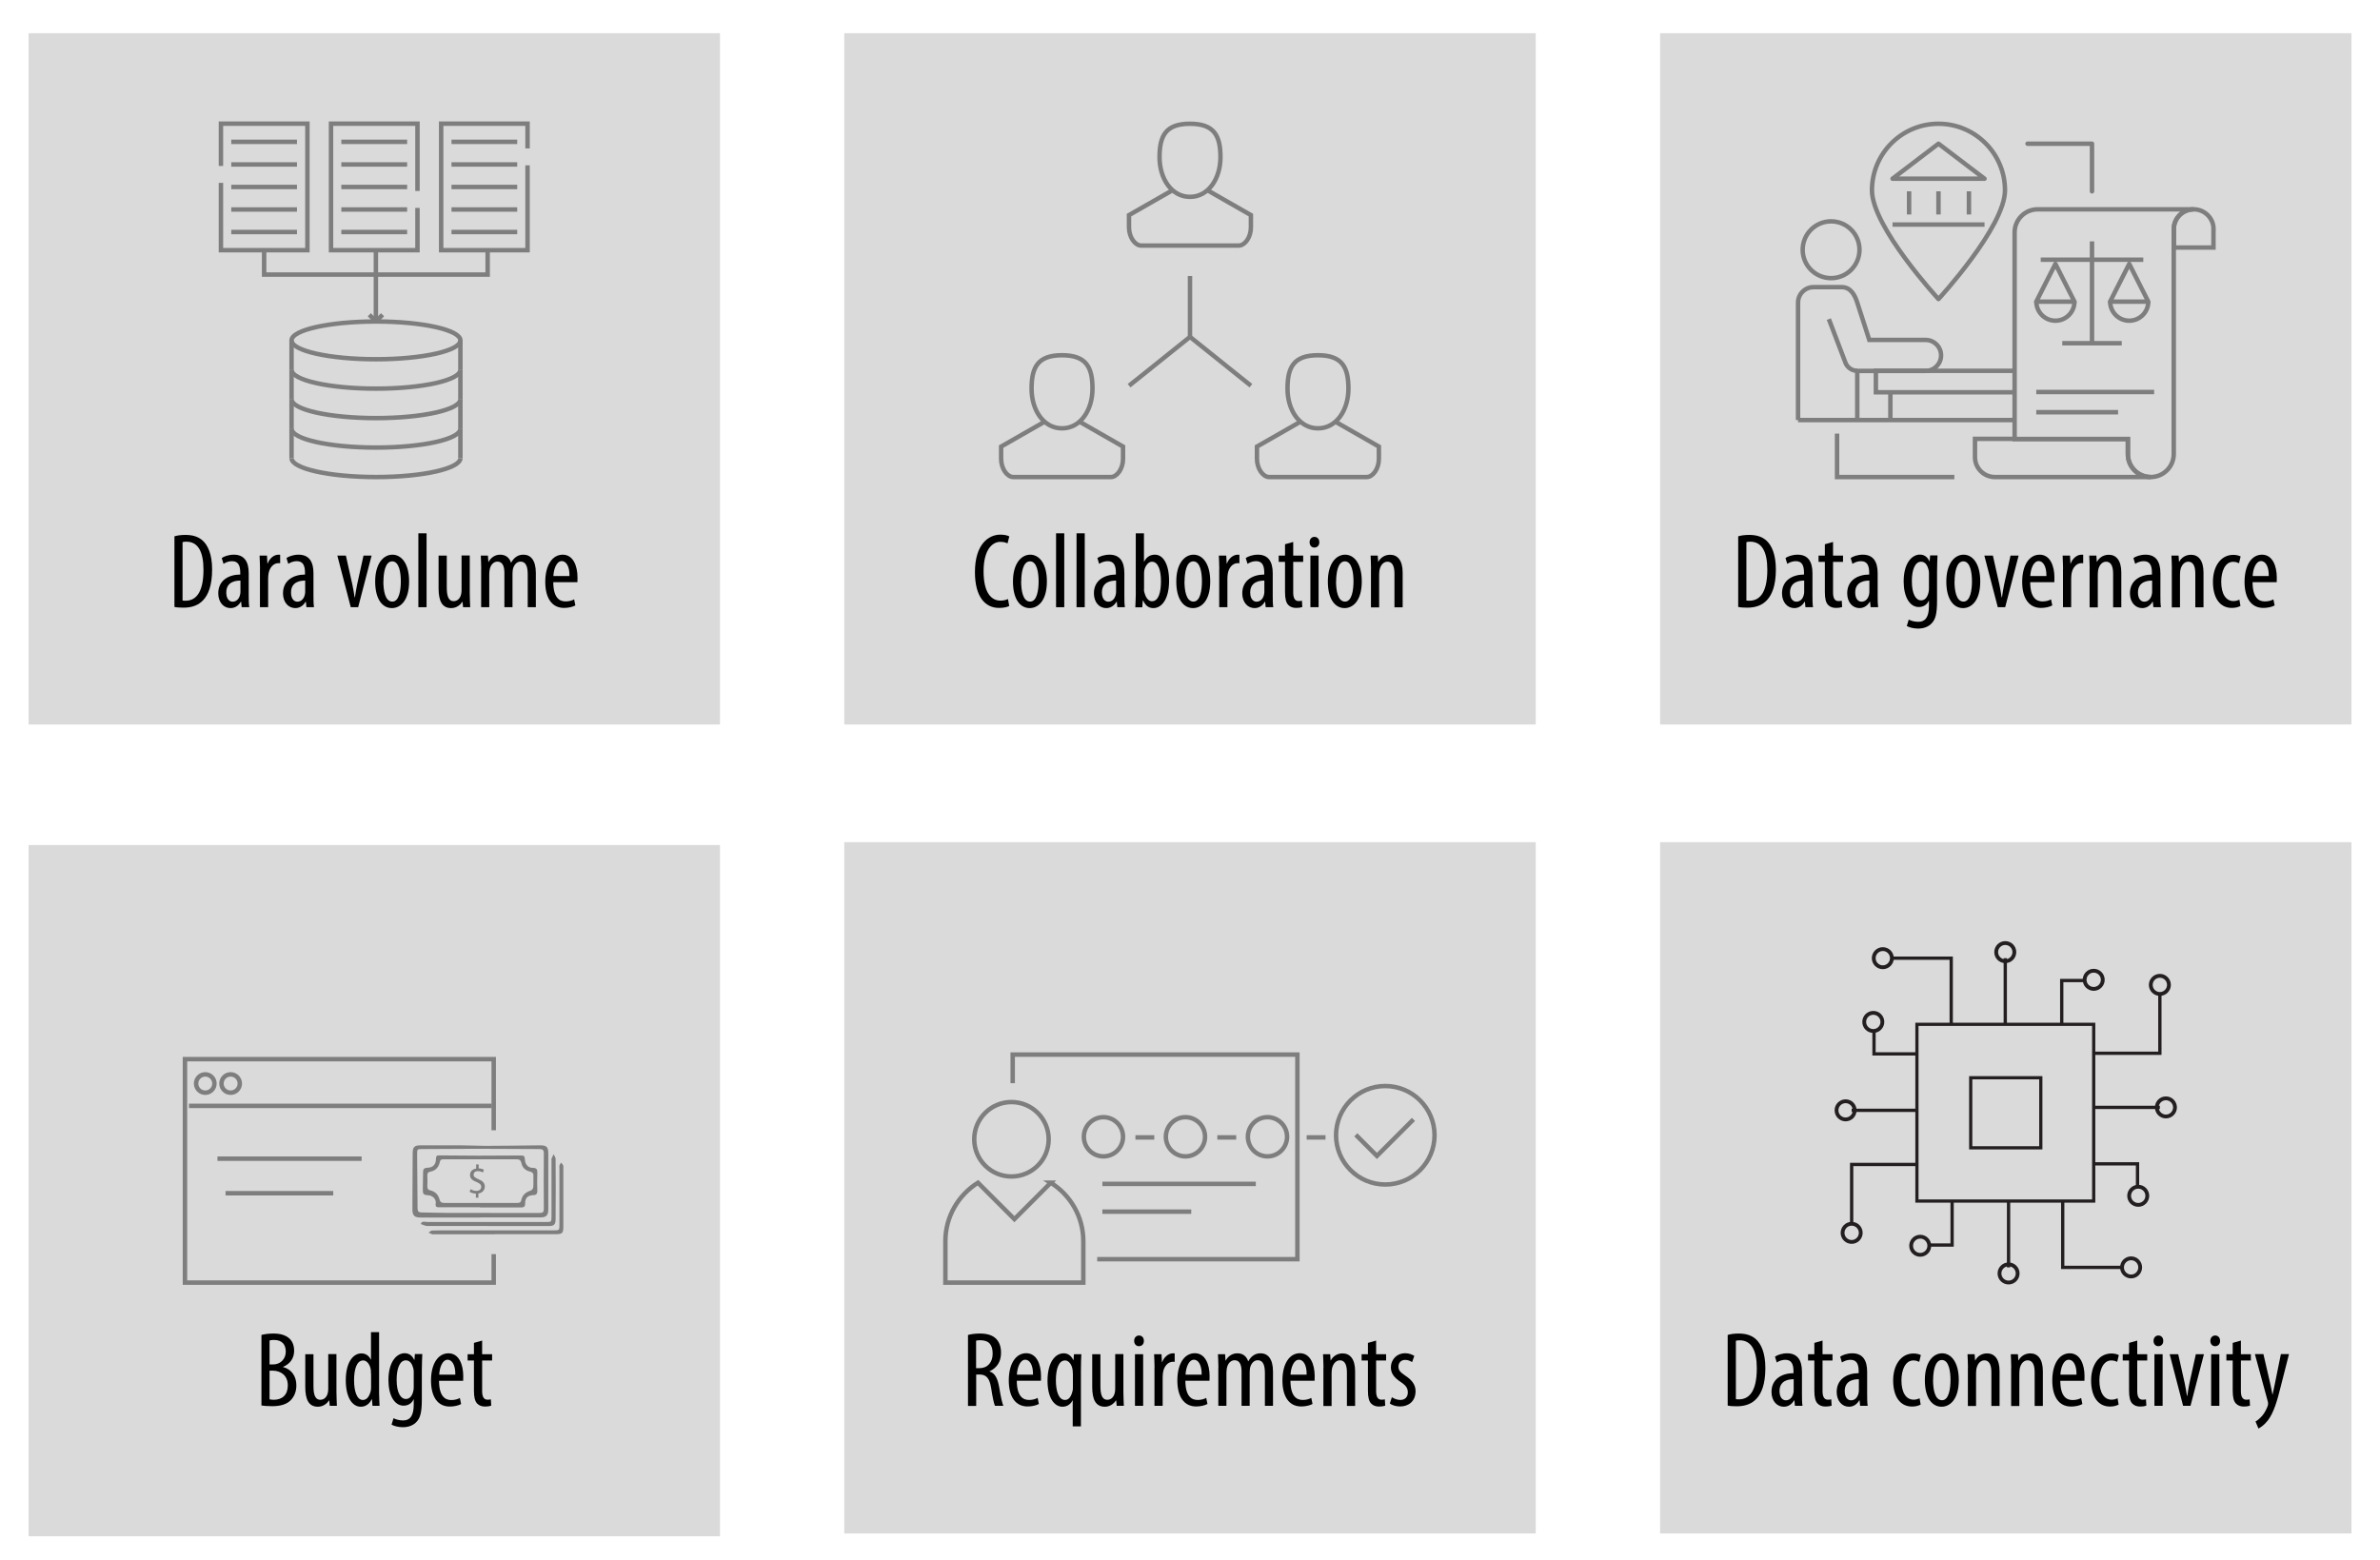<?xml version="1.0" encoding="UTF-8"?><svg id="Layer_1" xmlns="http://www.w3.org/2000/svg" viewBox="0 0 267.26 175.17"><defs><style>.cls-1{stroke-width:.37px;}.cls-1,.cls-2,.cls-3,.cls-4,.cls-5,.cls-6,.cls-7{fill:none;}.cls-1,.cls-2,.cls-6{stroke:#231f20;stroke-miterlimit:22.93;}.cls-2{stroke-width:.36px;}.cls-8{fill:#000;}.cls-8,.cls-9,.cls-10{stroke-width:0px;}.cls-3{stroke-linecap:round;}.cls-3,.cls-4{stroke-linejoin:round;}.cls-3,.cls-4,.cls-5,.cls-7{stroke:#7e7e7e;stroke-width:.5px;}.cls-5{fill-rule:evenodd;}.cls-5,.cls-7{stroke-miterlimit:10;}.cls-6{stroke-width:.43px;}.cls-9{fill:#dadada;}.cls-10{fill:#7e7e7e;}</style></defs><rect class="cls-9" x="3.21" y="3.73" width="77.64" height="77.64"/><rect class="cls-9" x="186.42" y="3.73" width="77.64" height="77.64"/><rect class="cls-9" x="94.81" y="3.73" width="77.64" height="77.64"/><rect class="cls-9" x="186.42" y="94.59" width="77.64" height="77.64"/><rect class="cls-9" x="94.81" y="94.59" width="77.64" height="77.64"/><rect class="cls-9" x="3.21" y="94.91" width="77.64" height="77.64"/><line class="cls-7" x1="42.21" y1="36.11" x2="42.21" y2="28.14"/><line class="cls-7" x1="42.21" y1="36.11" x2="42.96" y2="35.35"/><line class="cls-7" x1="42.22" y1="36.11" x2="41.47" y2="35.35"/><polyline class="cls-5" points="24.81 18.64 24.81 13.89 34.52 13.89 34.52 28.1 24.81 28.1 24.81 20.54"/><line class="cls-7" x1="25.97" y1="15.93" x2="33.35" y2="15.93"/><line class="cls-7" x1="25.97" y1="18.47" x2="33.35" y2="18.47"/><line class="cls-7" x1="25.97" y1="21" x2="33.35" y2="21"/><line class="cls-7" x1="25.97" y1="23.53" x2="33.35" y2="23.53"/><line class="cls-7" x1="25.97" y1="26.06" x2="33.35" y2="26.06"/><polyline class="cls-5" points="59.24 18.57 59.24 28.1 49.54 28.1 49.54 13.89 59.24 13.89 59.24 16.67"/><line class="cls-7" x1="50.7" y1="15.93" x2="58.08" y2="15.93"/><line class="cls-7" x1="50.7" y1="18.47" x2="58.08" y2="18.47"/><line class="cls-7" x1="50.7" y1="21" x2="58.08" y2="21"/><line class="cls-7" x1="50.7" y1="23.53" x2="58.08" y2="23.53"/><line class="cls-7" x1="50.7" y1="26.06" x2="58.08" y2="26.06"/><polyline class="cls-5" points="46.88 23.35 46.88 28.1 37.17 28.1 37.17 13.89 46.88 13.89 46.88 21.45"/><line class="cls-7" x1="38.33" y1="15.93" x2="45.72" y2="15.93"/><line class="cls-7" x1="38.33" y1="18.47" x2="45.72" y2="18.47"/><line class="cls-7" x1="38.33" y1="21" x2="45.72" y2="21"/><line class="cls-7" x1="38.33" y1="23.53" x2="45.72" y2="23.53"/><line class="cls-7" x1="38.33" y1="26.06" x2="45.72" y2="26.06"/><polyline class="cls-5" points="29.66 28.1 29.66 30.84 54.76 30.84 54.76 28.1"/><path class="cls-5" d="M42.22,40.35c5.22,0,9.48-.95,9.48-2.12s-4.26-2.12-9.48-2.12-9.48.95-9.48,2.12,4.26,2.12,9.48,2.12Z"/><path class="cls-5" d="M51.7,41.53c0,1.17-4.24,2.12-9.48,2.12s-9.48-.95-9.48-2.12"/><line class="cls-7" x1="32.74" y1="41.53" x2="32.74" y2="38.23"/><line class="cls-7" x1="51.7" y1="41.53" x2="51.7" y2="38.23"/><path class="cls-5" d="M51.7,44.84c0,1.17-4.24,2.12-9.48,2.12s-9.48-.95-9.48-2.12"/><line class="cls-7" x1="32.74" y1="44.84" x2="32.74" y2="41.53"/><line class="cls-7" x1="51.7" y1="44.84" x2="51.7" y2="41.53"/><path class="cls-5" d="M51.7,48.15c0,1.17-4.24,2.12-9.48,2.12s-9.48-.95-9.48-2.12"/><line class="cls-7" x1="32.74" y1="48.15" x2="32.74" y2="44.84"/><line class="cls-7" x1="51.7" y1="48.15" x2="51.7" y2="44.84"/><path class="cls-5" d="M51.7,51.46c0,1.17-4.24,2.12-9.48,2.12s-9.48-.95-9.48-2.12"/><line class="cls-7" x1="32.74" y1="51.46" x2="32.74" y2="48.15"/><line class="cls-7" x1="51.7" y1="51.46" x2="51.7" y2="48.15"/><path class="cls-8" d="M19.58,60.24c.36-.11.78-.16,1.25-.16.85,0,1.45.22,1.9.61.62.54,1.09,1.58,1.09,3.27,0,1.85-.46,2.85-.97,3.41-.53.6-1.29.88-2.23.88-.37,0-.76-.02-1.03-.08v-7.93ZM20.5,67.45c.13.02.26.02.35.02,1.02,0,2-.73,2-3.48,0-2.04-.62-3.15-1.92-3.15-.14,0-.31.01-.43.05v6.56Z"/><path class="cls-8" d="M27.14,68.2l-.06-.61h-.04c-.25.44-.66.71-1.15.71-.78,0-1.38-.66-1.38-1.66,0-1.45,1.16-2.1,2.47-2.11v-.18c0-.78-.19-1.32-.92-1.32-.36,0-.68.12-.96.3l-.2-.65c.24-.18.78-.38,1.36-.38,1.16,0,1.67.77,1.67,2.07v2.51c0,.44,0,.95.06,1.32h-.84ZM27.01,65.21c-.48,0-1.6.08-1.6,1.34,0,.76.38,1.03.71,1.03.41,0,.76-.3.86-.88.02-.11.02-.23.02-.32v-1.17Z"/><path class="cls-8" d="M29.2,63.9c0-.49-.04-1.07-.05-1.5h.83l.05.91h.02c.19-.55.68-1.01,1.22-1.01.07,0,.13.01.19.01v.95c-.06-.01-.12-.01-.19-.01-.59,0-1.02.54-1.12,1.21-.02.16-.04.34-.04.53v3.21h-.92v-4.31Z"/><path class="cls-8" d="M34.41,68.2l-.06-.61h-.04c-.25.44-.66.71-1.15.71-.78,0-1.38-.66-1.38-1.66,0-1.45,1.16-2.1,2.47-2.11v-.18c0-.78-.19-1.32-.92-1.32-.36,0-.68.12-.96.3l-.2-.65c.24-.18.78-.38,1.36-.38,1.16,0,1.67.77,1.67,2.07v2.51c0,.44,0,.95.06,1.32h-.84ZM34.28,65.21c-.48,0-1.6.08-1.6,1.34,0,.76.38,1.03.71,1.03.41,0,.76-.3.86-.88.02-.11.02-.23.02-.32v-1.17Z"/><path class="cls-8" d="M38.84,62.4l.73,3.26c.08.4.18.91.25,1.42h.04c.06-.48.16-.97.24-1.42l.72-3.26h.91l-1.51,5.8h-.83l-1.51-5.8h.96Z"/><path class="cls-8" d="M45.94,65.3c0,2.24-1.04,3-1.93,3-1.04,0-1.88-.95-1.88-2.99s.95-3.01,1.94-3.01,1.87.97,1.87,3ZM43.05,65.3c0,.96.17,2.27,1.01,2.27.79,0,.95-1.37.95-2.27s-.16-2.25-.97-2.25-.98,1.37-.98,2.25Z"/><path class="cls-8" d="M46.98,59.9h.92v8.3h-.92v-8.3Z"/><path class="cls-8" d="M52.75,66.62c0,.65.04,1.15.05,1.58h-.8l-.06-.61h-.02c-.18.29-.62.71-1.25.71-1.02,0-1.42-.79-1.42-2.23v-3.67h.92v3.54c0,.91.14,1.58.78,1.58.54,0,.78-.5.83-.77.04-.16.05-.34.05-.53v-3.83h.92v4.22Z"/><path class="cls-8" d="M54.04,63.9c0-.68-.04-1.03-.05-1.5h.8l.05.72h.02c.25-.47.7-.82,1.31-.82.54,0,1,.26,1.21.89h.02c.16-.29.36-.52.58-.66.23-.16.5-.23.8-.23.78,0,1.39.58,1.39,2.05v3.85h-.91v-3.63c0-.76-.11-1.49-.82-1.49-.38,0-.72.32-.85.86-.02.16-.04.34-.04.53v3.73h-.91v-3.8c0-.65-.12-1.32-.8-1.32-.37,0-.76.32-.86.94-.02.16-.04.32-.04.5v3.68h-.91v-4.31Z"/><path class="cls-8" d="M62.13,65.39c.01,1.78.71,2.16,1.38,2.16.4,0,.73-.1.96-.23l.14.68c-.32.18-.82.28-1.27.28-1.39,0-2.11-1.14-2.11-2.92,0-1.88.79-3.06,1.96-3.06s1.66,1.25,1.66,2.57c0,.22,0,.37-.01.52h-2.7ZM63.95,64.7c.02-1.16-.42-1.68-.86-1.68-.6,0-.91.89-.95,1.68h1.81Z"/><path class="cls-7" d="M137.05,17.66c0,2.39-1.34,4.45-3.42,4.45s-3.42-2.05-3.42-4.45.68-3.76,3.42-3.76,3.42,1.37,3.42,3.76Z"/><path class="cls-7" d="M135.68,21.42l4.79,2.74v1.37c0,1.13-.68,2.05-1.37,2.05h-10.95c-.68,0-1.37-.92-1.37-2.05v-1.37l4.79-2.74"/><path class="cls-7" d="M122.68,43.66c0,2.39-1.34,4.45-3.42,4.45s-3.42-2.05-3.42-4.45.68-3.76,3.42-3.76,3.42,1.37,3.42,3.76Z"/><path class="cls-7" d="M121.32,47.42l4.79,2.74v1.37c0,1.13-.68,2.05-1.37,2.05h-10.95c-.68,0-1.37-.92-1.37-2.05v-1.37l4.79-2.74"/><path class="cls-7" d="M151.42,43.66c0,2.39-1.34,4.45-3.42,4.45s-3.42-2.05-3.42-4.45.68-3.76,3.42-3.76,3.42,1.37,3.42,3.76Z"/><path class="cls-7" d="M150.05,47.42l4.79,2.74v1.37c0,1.13-.68,2.05-1.37,2.05h-10.95c-.68,0-1.37-.92-1.37-2.05v-1.37l4.79-2.74"/><line class="cls-7" x1="133.63" y1="31" x2="133.63" y2="37.84"/><line class="cls-7" x1="133.63" y1="37.84" x2="126.79" y2="43.32"/><line class="cls-7" x1="133.63" y1="37.84" x2="140.47" y2="43.32"/><path class="cls-8" d="M113.34,68.06c-.25.13-.65.22-1.15.22-1.58,0-2.71-1.27-2.71-4.02,0-3.19,1.58-4.21,2.85-4.21.49,0,.84.1,1.01.2l-.2.78c-.19-.08-.4-.17-.82-.17-.86,0-1.87.84-1.87,3.31s.91,3.29,1.89,3.29c.35,0,.66-.08.85-.18l.14.78Z"/><path class="cls-8" d="M117.56,65.3c0,2.24-1.04,3-1.93,3-1.04,0-1.88-.95-1.88-2.99s.95-3.01,1.94-3.01,1.87.97,1.87,3ZM114.67,65.3c0,.96.17,2.27,1.01,2.27.79,0,.95-1.37.95-2.27s-.16-2.25-.97-2.25-.98,1.37-.98,2.25Z"/><path class="cls-8" d="M118.59,59.9h.92v8.3h-.92v-8.3Z"/><path class="cls-8" d="M120.89,59.9h.92v8.3h-.92v-8.3Z"/><path class="cls-8" d="M125.47,68.2l-.06-.61h-.04c-.25.44-.66.71-1.15.71-.78,0-1.38-.66-1.38-1.66,0-1.45,1.16-2.1,2.47-2.11v-.18c0-.78-.19-1.32-.92-1.32-.36,0-.68.12-.96.3l-.2-.65c.24-.18.78-.38,1.36-.38,1.16,0,1.67.77,1.67,2.07v2.51c0,.44,0,.95.06,1.32h-.84ZM125.34,65.21c-.48,0-1.6.08-1.6,1.34,0,.76.38,1.03.71,1.03.41,0,.76-.3.86-.88.02-.11.02-.23.02-.32v-1.17Z"/><path class="cls-8" d="M127.49,68.2c.01-.34.05-1,.05-1.39v-6.91h.92v3.18h.02c.3-.58.73-.78,1.22-.78.9,0,1.58,1.04,1.58,2.94,0,2.1-.86,3.06-1.76,3.06-.61,0-.92-.36-1.15-.85h-.04l-.06.76h-.79ZM128.46,66.15c0,.13,0,.26.04.36.22.86.61,1.02.86,1.02.74,0,1.01-1.01,1.01-2.24,0-1.16-.28-2.2-1.02-2.2-.43,0-.79.54-.86,1.03-.02.13-.02.28-.02.41v1.62Z"/><path class="cls-8" d="M135.9,65.3c0,2.24-1.04,3-1.93,3-1.04,0-1.88-.95-1.88-2.99s.95-3.01,1.94-3.01,1.87.97,1.87,3ZM133.01,65.3c0,.96.17,2.27,1.01,2.27.79,0,.95-1.37.95-2.27s-.16-2.25-.97-2.25-.98,1.37-.98,2.25Z"/><path class="cls-8" d="M136.92,63.9c0-.49-.04-1.07-.05-1.5h.83l.05.91h.02c.19-.55.68-1.01,1.22-1.01.07,0,.13.01.19.01v.95c-.06-.01-.12-.01-.19-.01-.59,0-1.02.54-1.12,1.21-.02.16-.04.34-.04.53v3.21h-.92v-4.31Z"/><path class="cls-8" d="M142.13,68.2l-.06-.61h-.04c-.25.44-.66.71-1.15.71-.78,0-1.38-.66-1.38-1.66,0-1.45,1.16-2.1,2.47-2.11v-.18c0-.78-.19-1.32-.92-1.32-.36,0-.68.12-.96.3l-.2-.65c.24-.18.78-.38,1.36-.38,1.16,0,1.67.77,1.67,2.07v2.51c0,.44,0,.95.06,1.32h-.84ZM141.99,65.21c-.48,0-1.6.08-1.6,1.34,0,.76.38,1.03.71,1.03.41,0,.76-.3.86-.88.02-.11.02-.23.02-.32v-1.17Z"/><path class="cls-8" d="M145.22,60.86v1.54h1.12v.71h-1.12v3.44c0,.76.28.96.61.96.14,0,.26-.01.37-.04l.04.71c-.17.06-.38.1-.68.1-.36,0-.68-.1-.91-.35-.23-.26-.35-.66-.35-1.46v-3.36h-.71v-.71h.71v-1.27l.92-.26Z"/><path class="cls-8" d="M148.15,60.9c.01.36-.22.6-.56.6-.3,0-.53-.24-.53-.6s.24-.6.54-.6c.33,0,.55.24.55.6ZM147.15,68.2v-5.8h.92v5.8h-.92Z"/><path class="cls-8" d="M152.92,65.3c0,2.24-1.04,3-1.93,3-1.04,0-1.88-.95-1.88-2.99s.95-3.01,1.94-3.01,1.87.97,1.87,3ZM150.03,65.3c0,.96.17,2.27,1.01,2.27.79,0,.95-1.37.95-2.27s-.16-2.25-.97-2.25-.98,1.37-.98,2.25Z"/><path class="cls-8" d="M153.96,63.9c0-.68-.04-1.03-.05-1.5h.8l.05.7h.02c.25-.47.72-.79,1.33-.79.8,0,1.4.6,1.4,2v3.9h-.92v-3.74c0-.68-.13-1.38-.8-1.38-.38,0-.76.32-.88.95-.02.14-.04.32-.04.52v3.66h-.92v-4.31Z"/><path class="cls-10" d="M53.95,136.75c-2.24,0-4.47,0-6.71,0-.72,0-.94-.23-.93-.96,0-2.08.02-4.16.03-6.24,0-.73.19-.91.92-.91,1.5,0,2.99,0,4.49,0,.92,0,1.84.06,2.75.06,2.04,0,4.08-.04,6.12-.06.78,0,.95.17.95.96,0,2.07,0,4.14,0,6.2,0,.73-.22.94-.95.94-2.22,0-4.44,0-6.67,0,0,0,0,0,0,0ZM55.05,136.24c1.84,0,3.69,0,5.53,0,.38,0,.5-.11.49-.5-.02-2.07-.02-4.14,0-6.2,0-.38-.14-.48-.49-.48-2.34,0-4.69-.03-7.03-.03-2.05,0-4.1.02-6.16.03-.52,0-.55.02-.55.54.02,2.05.04,4.09.05,6.14,0,.33.13.43.45.44.93,0,1.87.05,2.8.05,1.63,0,3.27,0,4.9,0Z"/><path class="cls-10" d="M54.7,137.7c-2.24,0-4.47,0-6.71,0-.25,0-.49-.14-.74-.22.13-.39.47-.23.71-.23,4.46,0,8.92,0,13.37,0,.59,0,.59,0,.6-.6,0-2.1,0-4.19,0-6.29,0-.07-.02-.15,0-.21.07-.17.15-.34.23-.51.08.17.23.34.23.51.02,2.25.02,4.5,0,6.75,0,.66-.17.81-.83.81-2.29,0-4.58,0-6.88,0Z"/><path class="cls-10" d="M55.58,138.63c-2.26,0-4.53,0-6.79,0-.08,0-.17.02-.25,0-.14-.05-.28-.12-.42-.18.13-.08.27-.24.4-.24.77-.03,1.54-.02,2.31-.02,3.79,0,7.57,0,11.36,0,.63,0,.63,0,.63-.63,0-2.11,0-4.22,0-6.33,0-.11-.02-.23,0-.33.04-.12.13-.22.19-.32.08.11.18.21.24.33.03.07.01.16.01.25,0,2.21,0,4.42,0,6.62,0,.73-.12.84-.86.84-2.28,0-4.56,0-6.83,0Z"/><path class="cls-10" d="M53.9,135.6c-1.51,0-3.02,0-4.53,0-.3,0-.51,0-.44-.43.08-.46-.34-.89-.82-.92-.57-.04-.64-.12-.63-.68.01-.64.03-1.29.03-1.93,0-.33.13-.47.47-.48.65-.01.98-.37.98-1.04,0-.25.08-.36.33-.35,1.47.01,2.93.03,4.4.03,1.54,0,3.07-.02,4.61-.02.6,0,.6,0,.66.58.05.46.37.81.86.81.44,0,.54.18.52.58-.03.67-.02,1.34,0,2.01,0,.31-.1.46-.43.47-.67.04-.94.3-.94.96,0,.34-.14.43-.46.43-1.54,0-3.08,0-4.61,0ZM53.94,135.11c1.37,0,2.74,0,4.11,0,.23,0,.43-.02.48-.29.12-.6.51-.92,1.07-1.1.12-.04.27-.23.28-.36.04-.42,0-.84.02-1.26.02-.32-.12-.45-.41-.52-.5-.12-.84-.45-.94-.95-.07-.33-.23-.42-.55-.42-1.83.01-3.66,0-5.49,0-.89,0-1.79,0-2.68,0-.2,0-.38,0-.43.27-.12.59-.46,1.01-1.09,1.12-.22.04-.33.15-.32.41.02.4.01.81,0,1.22,0,.25.04.41.34.47.53.12.89.49,1.02,1,.09.37.28.41.59.41,1.33-.01,2.66,0,3.98,0Z"/><path class="cls-10" d="M53.44,134.52v-.46c-.26,0-.54-.09-.7-.2l.11-.3c.16.11.4.2.65.2.32,0,.54-.19.54-.45s-.18-.4-.51-.54c-.46-.18-.75-.39-.75-.79s.27-.66.69-.73v-.46h.28v.44c.27,0,.46.08.59.16l-.11.3c-.1-.05-.28-.15-.57-.15-.35,0-.48.21-.48.39,0,.24.17.35.56.52.47.19.7.43.7.83,0,.36-.25.7-.72.77v.47h-.29Z"/><polyline class="cls-7" points="55.44 140.86 55.44 144.06 20.77 144.06 20.77 118.96 55.44 118.96 55.44 126.95"/><line class="cls-7" x1="21.22" y1="124.21" x2="55.22" y2="124.21"/><circle class="cls-7" cx="23.05" cy="121.7" r="1.03"/><circle class="cls-7" cx="25.9" cy="121.7" r="1.03"/><line class="cls-7" x1="24.42" y1="130.14" x2="40.61" y2="130.14"/><line class="cls-7" x1="37.42" y1="134.02" x2="25.33" y2="134.02"/><path class="cls-8" d="M29.35,149.94c.38-.1.84-.16,1.36-.16.73,0,1.35.16,1.79.56.35.32.53.8.53,1.38,0,.83-.46,1.49-1.25,1.8v.02c.94.25,1.5,1.01,1.5,2.06,0,.67-.22,1.21-.58,1.61-.46.52-1.21.73-2.13.73-.6,0-.96-.04-1.21-.08v-7.93ZM30.27,153.25h.42c.76,0,1.4-.58,1.4-1.43,0-.74-.35-1.32-1.33-1.32-.22,0-.38.02-.49.06v2.69ZM30.27,157.17c.11.02.26.05.47.05.96,0,1.58-.56,1.58-1.61,0-1.12-.78-1.64-1.64-1.66h-.41v3.21Z"/><path class="cls-8" d="M37.78,156.32c0,.65.04,1.15.05,1.58h-.8l-.06-.61h-.02c-.18.29-.62.71-1.25.71-1.02,0-1.42-.79-1.42-2.23v-3.67h.92v3.54c0,.91.14,1.58.78,1.58.54,0,.78-.5.83-.77.04-.16.05-.34.05-.53v-3.83h.92v4.22Z"/><path class="cls-8" d="M42.57,149.6v6.91c0,.4.04,1.06.05,1.39h-.79l-.06-.73h-.04c-.19.42-.6.83-1.21.83-.98,0-1.69-1.07-1.69-2.97,0-2.06.85-3.02,1.75-3.02.42,0,.83.2,1.06.7h.02v-3.09h.91ZM41.66,154.31c0-.12,0-.25-.01-.38-.06-.6-.42-1.13-.86-1.13-.77,0-1.03,1.07-1.03,2.23,0,1.22.31,2.21.98,2.21.29,0,.68-.16.89-1,.02-.11.04-.24.04-.38v-1.55Z"/><path class="cls-8" d="M47.42,152.1c-.01.41-.05.92-.05,1.81v3.25c0,1.52-.19,2.1-.58,2.52-.35.4-.9.62-1.55.62-.49,0-.97-.12-1.27-.29l.22-.72c.23.12.61.25,1.08.25.73,0,1.19-.46,1.19-1.78v-.59h-.02c-.2.46-.62.71-1.12.71-1.03,0-1.7-1.16-1.7-2.87,0-2.13.97-3.02,1.82-3.02.62,0,.91.41,1.08.75h.02l.05-.66h.83ZM46.46,154.1c0-.14-.01-.3-.05-.42-.11-.4-.31-.89-.84-.89-.67,0-1.03.9-1.03,2.18,0,1.49.47,2.16,1.03,2.16.28,0,.64-.13.83-.83.05-.18.06-.36.06-.53v-1.68Z"/><path class="cls-8" d="M49.3,155.09c.01,1.78.71,2.16,1.38,2.16.4,0,.73-.1.96-.23l.14.68c-.32.18-.82.28-1.27.28-1.39,0-2.11-1.14-2.11-2.92,0-1.88.79-3.06,1.96-3.06s1.66,1.25,1.66,2.57c0,.22,0,.37-.01.52h-2.7ZM51.13,154.4c.02-1.16-.42-1.68-.86-1.68-.6,0-.91.89-.95,1.68h1.81Z"/><path class="cls-8" d="M54.14,150.56v1.54h1.12v.71h-1.12v3.44c0,.76.28.96.61.96.14,0,.26-.01.37-.04l.04.71c-.17.06-.38.1-.68.1-.36,0-.68-.1-.91-.35-.23-.26-.35-.66-.35-1.46v-3.36h-.71v-.71h.71v-1.27l.92-.26Z"/><path class="cls-8" d="M108.7,149.94c.4-.11.88-.16,1.33-.16.8,0,1.4.17,1.82.58.4.41.56.95.56,1.58,0,1.03-.48,1.7-1.29,2.08v.02c.6.18.91.76,1.09,1.81.18,1.12.35,1.8.46,2.05h-.94c-.12-.24-.28-1.01-.43-2-.18-1.1-.53-1.52-1.32-1.52h-.36v3.53h-.92v-7.96ZM109.62,153.67h.38c.89,0,1.47-.65,1.47-1.62s-.38-1.51-1.38-1.52c-.18,0-.36.01-.48.05v3.09Z"/><path class="cls-8" d="M114.18,155.08c.01,1.78.71,2.16,1.38,2.16.4,0,.73-.1.96-.23l.14.68c-.32.18-.82.28-1.27.28-1.39,0-2.11-1.14-2.11-2.92,0-1.88.79-3.06,1.96-3.06s1.66,1.25,1.66,2.57c0,.22,0,.37-.01.52h-2.7ZM116,154.4c.02-1.16-.42-1.68-.86-1.68-.6,0-.91.89-.95,1.68h1.81Z"/><path class="cls-8" d="M120.47,157.3h-.04c-.19.4-.59.7-1.12.7-.94,0-1.68-1.02-1.68-2.93,0-2.05.86-3.07,1.82-3.07.37,0,.8.17,1.08.77h.02s.05-.67.05-.67h.83c-.02.41-.05.92-.05,1.81v6.3h-.92v-2.9ZM120.47,154.27c0-.12,0-.28-.02-.38-.07-.61-.43-1.09-.84-1.09-.75,0-1.04,1.01-1.04,2.23s.31,2.21,1.02,2.21c.29,0,.65-.17.84-.97.05-.14.05-.33.05-.49v-1.5Z"/><path class="cls-8" d="M126.15,156.32c0,.65.04,1.15.05,1.58h-.8l-.06-.61h-.02c-.18.29-.62.71-1.25.71-1.02,0-1.42-.79-1.42-2.23v-3.67h.92v3.54c0,.91.14,1.58.78,1.58.54,0,.78-.5.83-.77.04-.16.05-.34.05-.53v-3.83h.92v4.22Z"/><path class="cls-8" d="M128.45,150.6c.01.36-.22.6-.56.6-.3,0-.53-.24-.53-.6s.24-.6.54-.6c.33,0,.55.24.55.6ZM127.45,157.9v-5.8h.92v5.8h-.92Z"/><path class="cls-8" d="M129.65,153.6c0-.49-.04-1.07-.05-1.5h.83l.05.91h.02c.19-.55.68-1.01,1.22-1.01.07,0,.13.01.19.01v.95c-.06-.01-.12-.01-.19-.01-.59,0-1.02.54-1.12,1.21-.02.16-.04.34-.04.53v3.21h-.92v-4.31Z"/><path class="cls-8" d="M133.11,155.08c.01,1.78.71,2.16,1.38,2.16.4,0,.73-.1.96-.23l.14.68c-.32.18-.82.28-1.27.28-1.39,0-2.11-1.14-2.11-2.92,0-1.88.79-3.06,1.96-3.06s1.66,1.25,1.66,2.57c0,.22,0,.37-.01.52h-2.7ZM134.94,154.4c.02-1.16-.42-1.68-.86-1.68-.6,0-.91.89-.95,1.68h1.81Z"/><path class="cls-8" d="M136.82,153.6c0-.68-.04-1.03-.05-1.5h.8l.05.72h.02c.25-.47.7-.82,1.31-.82.54,0,1,.26,1.21.89h.02c.16-.29.36-.52.58-.66.23-.16.5-.23.8-.23.78,0,1.39.58,1.39,2.05v3.85h-.91v-3.63c0-.76-.11-1.49-.82-1.49-.38,0-.72.32-.85.86-.02.16-.04.34-.04.53v3.73h-.91v-3.8c0-.65-.12-1.32-.8-1.32-.37,0-.76.32-.86.94-.02.16-.04.32-.04.5v3.68h-.91v-4.31Z"/><path class="cls-8" d="M144.91,155.08c.01,1.78.71,2.16,1.38,2.16.4,0,.73-.1.96-.23l.14.68c-.32.18-.82.28-1.27.28-1.39,0-2.11-1.14-2.11-2.92,0-1.88.79-3.06,1.96-3.06s1.66,1.25,1.66,2.57c0,.22,0,.37-.01.52h-2.7ZM146.73,154.4c.02-1.16-.42-1.68-.86-1.68-.6,0-.91.89-.95,1.68h1.81Z"/><path class="cls-8" d="M148.62,153.6c0-.68-.04-1.03-.05-1.5h.8l.05.7h.02c.25-.47.72-.79,1.33-.79.8,0,1.4.6,1.4,2v3.9h-.92v-3.74c0-.68-.13-1.38-.8-1.38-.38,0-.75.32-.88.95-.02.14-.04.32-.04.52v3.66h-.92v-4.31Z"/><path class="cls-8" d="M154.53,150.56v1.54h1.12v.71h-1.12v3.44c0,.76.28.96.61.96.14,0,.26-.01.37-.04l.04.71c-.17.06-.38.1-.68.1-.36,0-.68-.1-.91-.35-.23-.26-.35-.66-.35-1.46v-3.36h-.71v-.71h.71v-1.27l.92-.26Z"/><path class="cls-8" d="M156.31,156.94c.2.13.56.3.93.3.53,0,.85-.32.85-.84,0-.44-.16-.74-.74-1.14-.76-.49-1.16-.98-1.16-1.66,0-.94.7-1.61,1.59-1.61.46,0,.8.16,1.04.3l-.25.7c-.22-.14-.47-.25-.77-.25-.5,0-.76.36-.76.73,0,.4.14.61.72,1.01.67.43,1.2.96,1.2,1.76,0,1.16-.79,1.73-1.74,1.73-.43,0-.9-.13-1.15-.34l.23-.7Z"/><rect class="cls-2" x="215.26" y="115.05" width="19.85" height="19.85"/><line class="cls-1" x1="225.18" y1="107.62" x2="225.18" y2="115.05"/><circle class="cls-6" cx="225.18" cy="106.94" r="1.02"/><polyline class="cls-1" points="231.52 115.05 231.52 110.13 234.12 110.13"/><circle class="cls-6" cx="235.11" cy="110.05" r="1.02"/><polyline class="cls-1" points="219.11 115.05 219.11 107.62 212.45 107.62"/><circle class="cls-6" cx="211.43" cy="107.62" r="1.02"/><line class="cls-1" x1="225.55" y1="142.35" x2="225.55" y2="134.92"/><circle class="cls-6" cx="225.55" cy="143.03" r="1.02"/><polyline class="cls-1" points="219.21 134.92 219.21 139.84 216.62 139.84"/><circle class="cls-6" cx="215.63" cy="139.92" r="1.02"/><polyline class="cls-1" points="231.63 134.92 231.63 142.35 238.29 142.35"/><circle class="cls-6" cx="239.31" cy="142.35" r="1.02"/><line class="cls-1" x1="207.93" y1="124.71" x2="215.36" y2="124.71"/><circle class="cls-6" cx="207.25" cy="124.71" r="1.02"/><polyline class="cls-1" points="215.36 118.37 210.44 118.37 210.44 115.77"/><circle class="cls-6" cx="210.36" cy="114.78" r="1.02"/><polyline class="cls-1" points="215.36 130.79 207.93 130.79 207.93 137.44"/><circle class="cls-6" cx="207.93" cy="138.47" r="1.02"/><line class="cls-1" x1="242.54" y1="124.38" x2="235.11" y2="124.38"/><circle class="cls-6" cx="243.22" cy="124.38" r="1.02"/><polyline class="cls-1" points="235.11 130.72 240.03 130.72 240.03 133.32"/><circle class="cls-6" cx="240.11" cy="134.31" r="1.02"/><polyline class="cls-1" points="235.11 118.3 242.54 118.3 242.54 111.64"/><circle class="cls-6" cx="242.54" cy="110.62" r="1.02"/><rect class="cls-2" x="221.3" y="121.05" width="7.87" height="7.87"/><path class="cls-8" d="M194,149.94c.36-.11.78-.16,1.25-.16.85,0,1.45.22,1.9.61.62.54,1.09,1.58,1.09,3.27,0,1.85-.46,2.85-.97,3.41-.53.6-1.29.88-2.23.88-.37,0-.76-.02-1.03-.08v-7.93ZM194.93,157.15c.13.02.26.02.35.02,1.02,0,2-.73,2-3.48,0-2.04-.62-3.15-1.92-3.15-.14,0-.31.01-.43.05v6.56Z"/><path class="cls-8" d="M201.56,157.9l-.06-.61h-.04c-.25.44-.66.71-1.15.71-.78,0-1.38-.66-1.38-1.66,0-1.45,1.16-2.1,2.47-2.11v-.18c0-.78-.19-1.32-.92-1.32-.36,0-.68.12-.96.3l-.2-.65c.24-.18.78-.38,1.36-.38,1.16,0,1.67.77,1.67,2.07v2.51c0,.44,0,.95.06,1.32h-.84ZM201.43,154.91c-.48,0-1.6.08-1.6,1.34,0,.76.38,1.03.71,1.03.41,0,.76-.3.86-.88.02-.11.02-.23.02-.32v-1.17Z"/><path class="cls-8" d="M204.66,150.56v1.54h1.12v.71h-1.12v3.44c0,.76.28.96.61.96.14,0,.26-.01.37-.04l.04.71c-.17.06-.38.1-.68.1-.36,0-.68-.1-.91-.35-.23-.26-.35-.66-.35-1.46v-3.36h-.71v-.71h.71v-1.27l.92-.26Z"/><path class="cls-8" d="M208.88,157.9l-.06-.61h-.04c-.25.44-.66.71-1.15.71-.78,0-1.38-.66-1.38-1.66,0-1.45,1.16-2.1,2.47-2.11v-.18c0-.78-.19-1.32-.92-1.32-.36,0-.68.12-.96.3l-.2-.65c.24-.18.78-.38,1.36-.38,1.16,0,1.67.77,1.67,2.07v2.51c0,.44,0,.95.06,1.32h-.84ZM208.75,154.91c-.48,0-1.6.08-1.6,1.34,0,.76.38,1.03.71,1.03.41,0,.76-.3.86-.88.02-.11.02-.23.02-.32v-1.17Z"/><path class="cls-8" d="M215.67,157.76c-.2.12-.55.22-.96.22-1.27,0-2.12-1.02-2.12-2.94,0-1.67.84-3.02,2.29-3.02.31,0,.65.08.82.18l-.18.76c-.12-.06-.36-.16-.66-.16-.92,0-1.34,1.1-1.34,2.24,0,1.36.52,2.17,1.37,2.17.25,0,.46-.06.67-.16l.12.71Z"/><path class="cls-8" d="M219.96,155c0,2.24-1.04,3-1.93,3-1.04,0-1.88-.95-1.88-2.99s.95-3.01,1.94-3.01,1.87.97,1.87,3ZM217.07,155c0,.96.17,2.27,1.01,2.27.79,0,.95-1.37.95-2.27s-.16-2.25-.97-2.25-.98,1.37-.98,2.25Z"/><path class="cls-8" d="M220.99,153.6c0-.68-.04-1.03-.05-1.5h.8l.05.7h.02c.25-.47.72-.79,1.33-.79.8,0,1.4.6,1.4,2v3.9h-.92v-3.74c0-.68-.13-1.38-.8-1.38-.38,0-.75.32-.88.95-.02.14-.04.32-.04.52v3.66h-.92v-4.31Z"/><path class="cls-8" d="M225.85,153.6c0-.68-.04-1.03-.05-1.5h.8l.05.7h.02c.25-.47.72-.79,1.33-.79.8,0,1.4.6,1.4,2v3.9h-.92v-3.74c0-.68-.13-1.38-.8-1.38-.38,0-.76.32-.88.95-.02.14-.04.32-.04.52v3.66h-.92v-4.31Z"/><path class="cls-8" d="M231.36,155.09c.01,1.78.71,2.16,1.38,2.16.4,0,.73-.1.96-.23l.14.68c-.32.18-.82.28-1.27.28-1.39,0-2.11-1.14-2.11-2.92,0-1.88.79-3.06,1.96-3.06s1.66,1.25,1.66,2.57c0,.22,0,.37-.01.52h-2.7ZM233.18,154.4c.02-1.16-.42-1.68-.86-1.68-.6,0-.91.89-.95,1.68h1.81Z"/><path class="cls-8" d="M237.9,157.76c-.2.12-.55.22-.96.22-1.27,0-2.12-1.02-2.12-2.94,0-1.67.84-3.02,2.29-3.02.31,0,.65.08.82.18l-.18.76c-.12-.06-.36-.16-.66-.16-.92,0-1.34,1.1-1.34,2.24,0,1.36.52,2.17,1.37,2.17.25,0,.46-.06.67-.16l.12.71Z"/><path class="cls-8" d="M240,150.56v1.54h1.12v.71h-1.12v3.44c0,.76.28.96.61.96.14,0,.26-.01.37-.04l.04.71c-.17.06-.38.1-.68.1-.36,0-.68-.1-.91-.35-.23-.26-.35-.66-.35-1.46v-3.36h-.71v-.71h.71v-1.27l.92-.26Z"/><path class="cls-8" d="M242.92,150.6c.01.36-.22.6-.56.6-.3,0-.53-.24-.53-.6s.24-.6.54-.6c.33,0,.55.24.55.6ZM241.93,157.9v-5.8h.92v5.8h-.92Z"/><path class="cls-8" d="M244.6,152.1l.73,3.26c.08.4.18.91.25,1.42h.04c.06-.48.16-.97.24-1.42l.72-3.26h.91l-1.51,5.8h-.83l-1.51-5.8h.96Z"/><path class="cls-8" d="M249.3,150.6c.01.36-.22.6-.56.6-.3,0-.53-.24-.53-.6s.24-.6.54-.6c.33,0,.55.24.55.6ZM248.3,157.9v-5.8h.92v5.8h-.92Z"/><path class="cls-8" d="M251.64,150.56v1.54h1.12v.71h-1.12v3.44c0,.76.28.96.61.96.14,0,.26-.01.37-.04l.04.71c-.17.06-.38.1-.68.1-.36,0-.68-.1-.91-.35-.23-.26-.35-.66-.35-1.46v-3.36h-.71v-.71h.71v-1.27l.92-.26Z"/><path class="cls-8" d="M254.17,152.1l.77,3.33c.11.46.17.84.24,1.2h.02c.06-.32.16-.77.25-1.19l.68-3.35h.91l-.95,3.73c-.36,1.46-.76,2.87-1.44,3.74-.41.52-.84.79-1.04.89l-.33-.79c.26-.14.55-.4.82-.73.24-.3.43-.7.53-.97.05-.14.06-.2.06-.29,0-.07,0-.14-.02-.22l-1.46-5.36h.97Z"/><path class="cls-8" d="M195.18,60.24c.36-.11.78-.16,1.25-.16.85,0,1.45.22,1.9.61.62.54,1.09,1.58,1.09,3.27,0,1.85-.46,2.85-.97,3.41-.53.6-1.29.88-2.23.88-.37,0-.76-.02-1.03-.08v-7.93ZM196.11,67.45c.13.02.26.02.35.02,1.02,0,2-.73,2-3.48,0-2.04-.62-3.15-1.92-3.15-.14,0-.31.01-.43.05v6.56Z"/><path class="cls-8" d="M202.74,68.2l-.06-.61h-.04c-.25.44-.66.71-1.15.71-.78,0-1.38-.66-1.38-1.66,0-1.45,1.16-2.1,2.47-2.11v-.18c0-.78-.19-1.32-.92-1.32-.36,0-.68.12-.96.3l-.2-.65c.24-.18.78-.38,1.36-.38,1.16,0,1.67.77,1.67,2.07v2.51c0,.44,0,.95.06,1.32h-.84ZM202.61,65.21c-.48,0-1.6.08-1.6,1.34,0,.76.38,1.03.71,1.03.41,0,.76-.3.86-.88.02-.11.02-.23.02-.32v-1.17Z"/><path class="cls-8" d="M205.84,60.86v1.54h1.12v.71h-1.12v3.44c0,.76.28.96.61.96.14,0,.26-.01.37-.04l.04.71c-.17.06-.38.1-.68.1-.36,0-.68-.1-.91-.35-.23-.26-.35-.66-.35-1.46v-3.36h-.71v-.71h.71v-1.27l.92-.26Z"/><path class="cls-8" d="M210.06,68.2l-.06-.61h-.04c-.25.44-.66.71-1.15.71-.78,0-1.38-.66-1.38-1.66,0-1.45,1.16-2.1,2.47-2.11v-.18c0-.78-.19-1.32-.92-1.32-.36,0-.68.12-.96.3l-.2-.65c.24-.18.78-.38,1.36-.38,1.16,0,1.67.77,1.67,2.07v2.51c0,.44,0,.95.06,1.32h-.84ZM209.93,65.21c-.48,0-1.6.08-1.6,1.34,0,.76.38,1.03.71,1.03.41,0,.76-.3.86-.88.02-.11.02-.23.02-.32v-1.17Z"/><path class="cls-8" d="M217.57,62.4c-.01.41-.05.92-.05,1.81v3.25c0,1.52-.19,2.1-.58,2.52-.35.4-.9.62-1.55.62-.49,0-.97-.12-1.27-.29l.22-.72c.23.12.61.25,1.08.25.73,0,1.19-.46,1.19-1.78v-.59h-.02c-.2.46-.62.71-1.12.71-1.03,0-1.7-1.16-1.7-2.87,0-2.13.97-3.02,1.82-3.02.62,0,.91.41,1.08.75h.02l.05-.66h.83ZM216.61,64.4c0-.14-.01-.3-.05-.42-.11-.4-.31-.89-.84-.89-.67,0-1.03.9-1.03,2.18,0,1.49.47,2.16,1.03,2.16.28,0,.64-.13.83-.83.05-.18.06-.36.06-.53v-1.68Z"/><path class="cls-8" d="M222.37,65.3c0,2.24-1.04,3-1.93,3-1.04,0-1.88-.95-1.88-2.99s.95-3.01,1.94-3.01,1.87.97,1.87,3ZM219.48,65.3c0,.96.17,2.27,1.01,2.27.79,0,.95-1.37.95-2.27s-.16-2.25-.97-2.25-.98,1.37-.98,2.25Z"/><path class="cls-8" d="M223.79,62.4l.73,3.26c.08.4.18.91.25,1.42h.04c.06-.48.16-.97.24-1.42l.72-3.26h.91l-1.51,5.8h-.83l-1.51-5.8h.96Z"/><path class="cls-8" d="M227.98,65.39c.01,1.78.71,2.16,1.38,2.16.4,0,.73-.1.96-.23l.14.68c-.32.18-.82.28-1.27.28-1.39,0-2.11-1.14-2.11-2.92,0-1.88.79-3.06,1.96-3.06s1.66,1.25,1.66,2.57c0,.22,0,.37-.01.52h-2.7ZM229.8,64.7c.02-1.16-.42-1.68-.86-1.68-.6,0-.91.89-.95,1.68h1.81Z"/><path class="cls-8" d="M231.67,63.9c0-.49-.04-1.07-.05-1.5h.83l.05.91h.02c.19-.55.68-1.01,1.22-1.01.07,0,.13.01.19.01v.95c-.06-.01-.12-.01-.19-.01-.59,0-1.02.54-1.12,1.21-.02.16-.04.34-.04.53v3.21h-.92v-4.31Z"/><path class="cls-8" d="M234.66,63.9c0-.68-.04-1.03-.05-1.5h.8l.05.7h.02c.25-.47.72-.79,1.33-.79.8,0,1.4.6,1.4,2v3.9h-.92v-3.74c0-.68-.13-1.38-.8-1.38-.38,0-.76.32-.88.95-.02.14-.04.32-.04.52v3.66h-.92v-4.31Z"/><path class="cls-8" d="M241.81,68.2l-.06-.61h-.04c-.25.44-.66.71-1.15.71-.78,0-1.38-.66-1.38-1.66,0-1.45,1.16-2.1,2.47-2.11v-.18c0-.78-.19-1.32-.92-1.32-.36,0-.68.12-.96.3l-.2-.65c.24-.18.78-.38,1.36-.38,1.16,0,1.67.77,1.67,2.07v2.51c0,.44,0,.95.06,1.32h-.84ZM241.68,65.21c-.48,0-1.6.08-1.6,1.34,0,.76.38,1.03.71,1.03.41,0,.76-.3.86-.88.02-.11.02-.23.02-.32v-1.17Z"/><path class="cls-8" d="M243.89,63.9c0-.68-.04-1.03-.05-1.5h.8l.05.7h.02c.25-.47.72-.79,1.33-.79.8,0,1.4.6,1.4,2v3.9h-.92v-3.74c0-.68-.13-1.38-.8-1.38-.38,0-.75.32-.88.95-.02.14-.04.32-.04.52v3.66h-.92v-4.31Z"/><path class="cls-8" d="M251.58,68.06c-.2.12-.55.22-.96.22-1.27,0-2.12-1.02-2.12-2.94,0-1.67.84-3.02,2.29-3.02.31,0,.65.08.82.18l-.18.76c-.12-.06-.36-.16-.66-.16-.92,0-1.34,1.1-1.34,2.24,0,1.36.52,2.17,1.37,2.17.25,0,.46-.06.67-.16l.12.71Z"/><path class="cls-8" d="M252.95,65.39c.01,1.78.71,2.16,1.38,2.16.4,0,.73-.1.96-.23l.14.68c-.32.18-.82.28-1.27.28-1.39,0-2.11-1.14-2.11-2.92,0-1.88.79-3.06,1.96-3.06s1.66,1.25,1.66,2.57c0,.22,0,.37-.01.52h-2.7ZM254.77,64.7c.02-1.16-.42-1.68-.86-1.68-.6,0-.91.89-.95,1.68h1.81Z"/><circle class="cls-7" cx="205.62" cy="28.05" r="3.19"/><path class="cls-7" d="M201.91,47.18v-13.19c0-.96.78-1.74,1.74-1.74h3.17c.96,0,1.45.82,1.74,1.74.61,1.9,1.35,4.19,1.35,4.19h6.32c.48,0,.91.19,1.23.51.32.31.51.75.51,1.23,0,.96-.78,1.74-1.74,1.74h-7.67v5.53"/><path class="cls-7" d="M205.37,35.84l1.86,4.89c.21.55.74.92,1.33.92h0"/><polyline class="cls-7" points="226.24 44.06 210.65 44.06 210.65 41.65 226.24 41.65"/><line class="cls-7" x1="212.28" y1="44.06" x2="212.28" y2="47.18"/><path class="cls-7" d="M248.56,25.73v2.07h-4.45v-2.07c0-.61.25-1.16.65-1.57.41-.4.96-.65,1.58-.65,1.23,0,2.23,1,2.23,2.22Z"/><path class="cls-7" d="M246.33,23.51c-.62,0-1.17.25-1.58.65-.4.41-.65.96-.65,1.57v25.26c0,1.43-1.16,2.59-2.59,2.59-.71,0-1.35-.29-1.81-.75-.03-.03-.06-.06-.08-.09-.42-.45-.67-1.06-.67-1.72v-1.71h-12.72v-23.21c0-1.43,1.16-2.59,2.59-2.59h17.51Z"/><path class="cls-7" d="M241.52,53.58h-17.51c-1.23,0-2.23-1-2.23-2.22v-2.07h4.45v.02h12.72v1.71c0,.66.25,1.27.67,1.72.02.03.05.06.08.09.46.47,1.1.75,1.81.75Z"/><line class="cls-7" x1="229.16" y1="29.17" x2="240.68" y2="29.17"/><line class="cls-7" x1="234.92" y1="27.11" x2="234.92" y2="38.55"/><line class="cls-7" x1="231.58" y1="38.55" x2="238.26" y2="38.55"/><path class="cls-4" d="M232.95,33.88c0,1.18-.96,2.14-2.14,2.14s-2.14-.96-2.14-2.14"/><polygon class="cls-4" points="232.95 33.88 228.66 33.88 230.81 29.64 232.95 33.88"/><path class="cls-4" d="M241.24,33.88c0,1.18-.96,2.14-2.14,2.14s-2.14-.96-2.14-2.14"/><polygon class="cls-4" points="241.24 33.88 236.95 33.88 239.1 29.64 241.24 33.88"/><line class="cls-4" x1="228.66" y1="44.03" x2="241.9" y2="44.03"/><line class="cls-4" x1="228.66" y1="46.3" x2="237.85" y2="46.3"/><path class="cls-4" d="M210.21,21.37c0-4.13,3.35-7.47,7.47-7.47s7.47,3.35,7.47,7.47-7.47,12.22-7.47,12.22c0,0-7.47-8.09-7.47-12.22Z"/><polygon class="cls-4" points="222.85 20.07 217.68 16.14 212.52 20.07 222.85 20.07"/><line class="cls-4" x1="214.38" y1="21.49" x2="214.38" y2="24.09"/><line class="cls-4" x1="221.1" y1="21.49" x2="221.1" y2="24.09"/><line class="cls-4" x1="217.68" y1="21.49" x2="217.68" y2="24.09"/><line class="cls-4" x1="212.52" y1="25.22" x2="222.85" y2="25.22"/><polyline class="cls-3" points="227.68 16.14 234.92 16.14 234.92 21.49"/><line class="cls-7" x1="201.91" y1="47.18" x2="226.24" y2="47.18"/><polyline class="cls-7" points="206.29 48.7 206.29 53.58 219.46 53.58"/><polyline class="cls-7" points="113.72 121.66 113.72 118.45 145.69 118.45 145.69 141.43 123.21 141.43"/><circle class="cls-7" cx="155.56" cy="127.51" r="5.53"/><polyline class="cls-7" points="158.72 125.73 154.62 129.83 152.25 127.46"/><circle class="cls-7" cx="113.58" cy="127.96" r="4.18"/><path class="cls-7" d="M118,132.84l-4.09,4.09-4.09-4.09c-2.19,1.37-3.66,3.79-3.66,6.57v4.65h15.49v-4.65c0-2.77-1.46-5.2-3.66-6.57Z"/><circle class="cls-7" cx="123.91" cy="127.68" r="2.2"/><circle class="cls-7" cx="133.12" cy="127.68" r="2.2"/><circle class="cls-7" cx="142.33" cy="127.68" r="2.2"/><line class="cls-7" x1="127.5" y1="127.75" x2="129.62" y2="127.75"/><line class="cls-7" x1="136.7" y1="127.75" x2="138.82" y2="127.75"/><line class="cls-7" x1="146.73" y1="127.75" x2="148.85" y2="127.75"/><line class="cls-7" x1="123.79" y1="132.97" x2="141.02" y2="132.97"/><line class="cls-7" x1="123.79" y1="136.09" x2="133.77" y2="136.09"/></svg>
